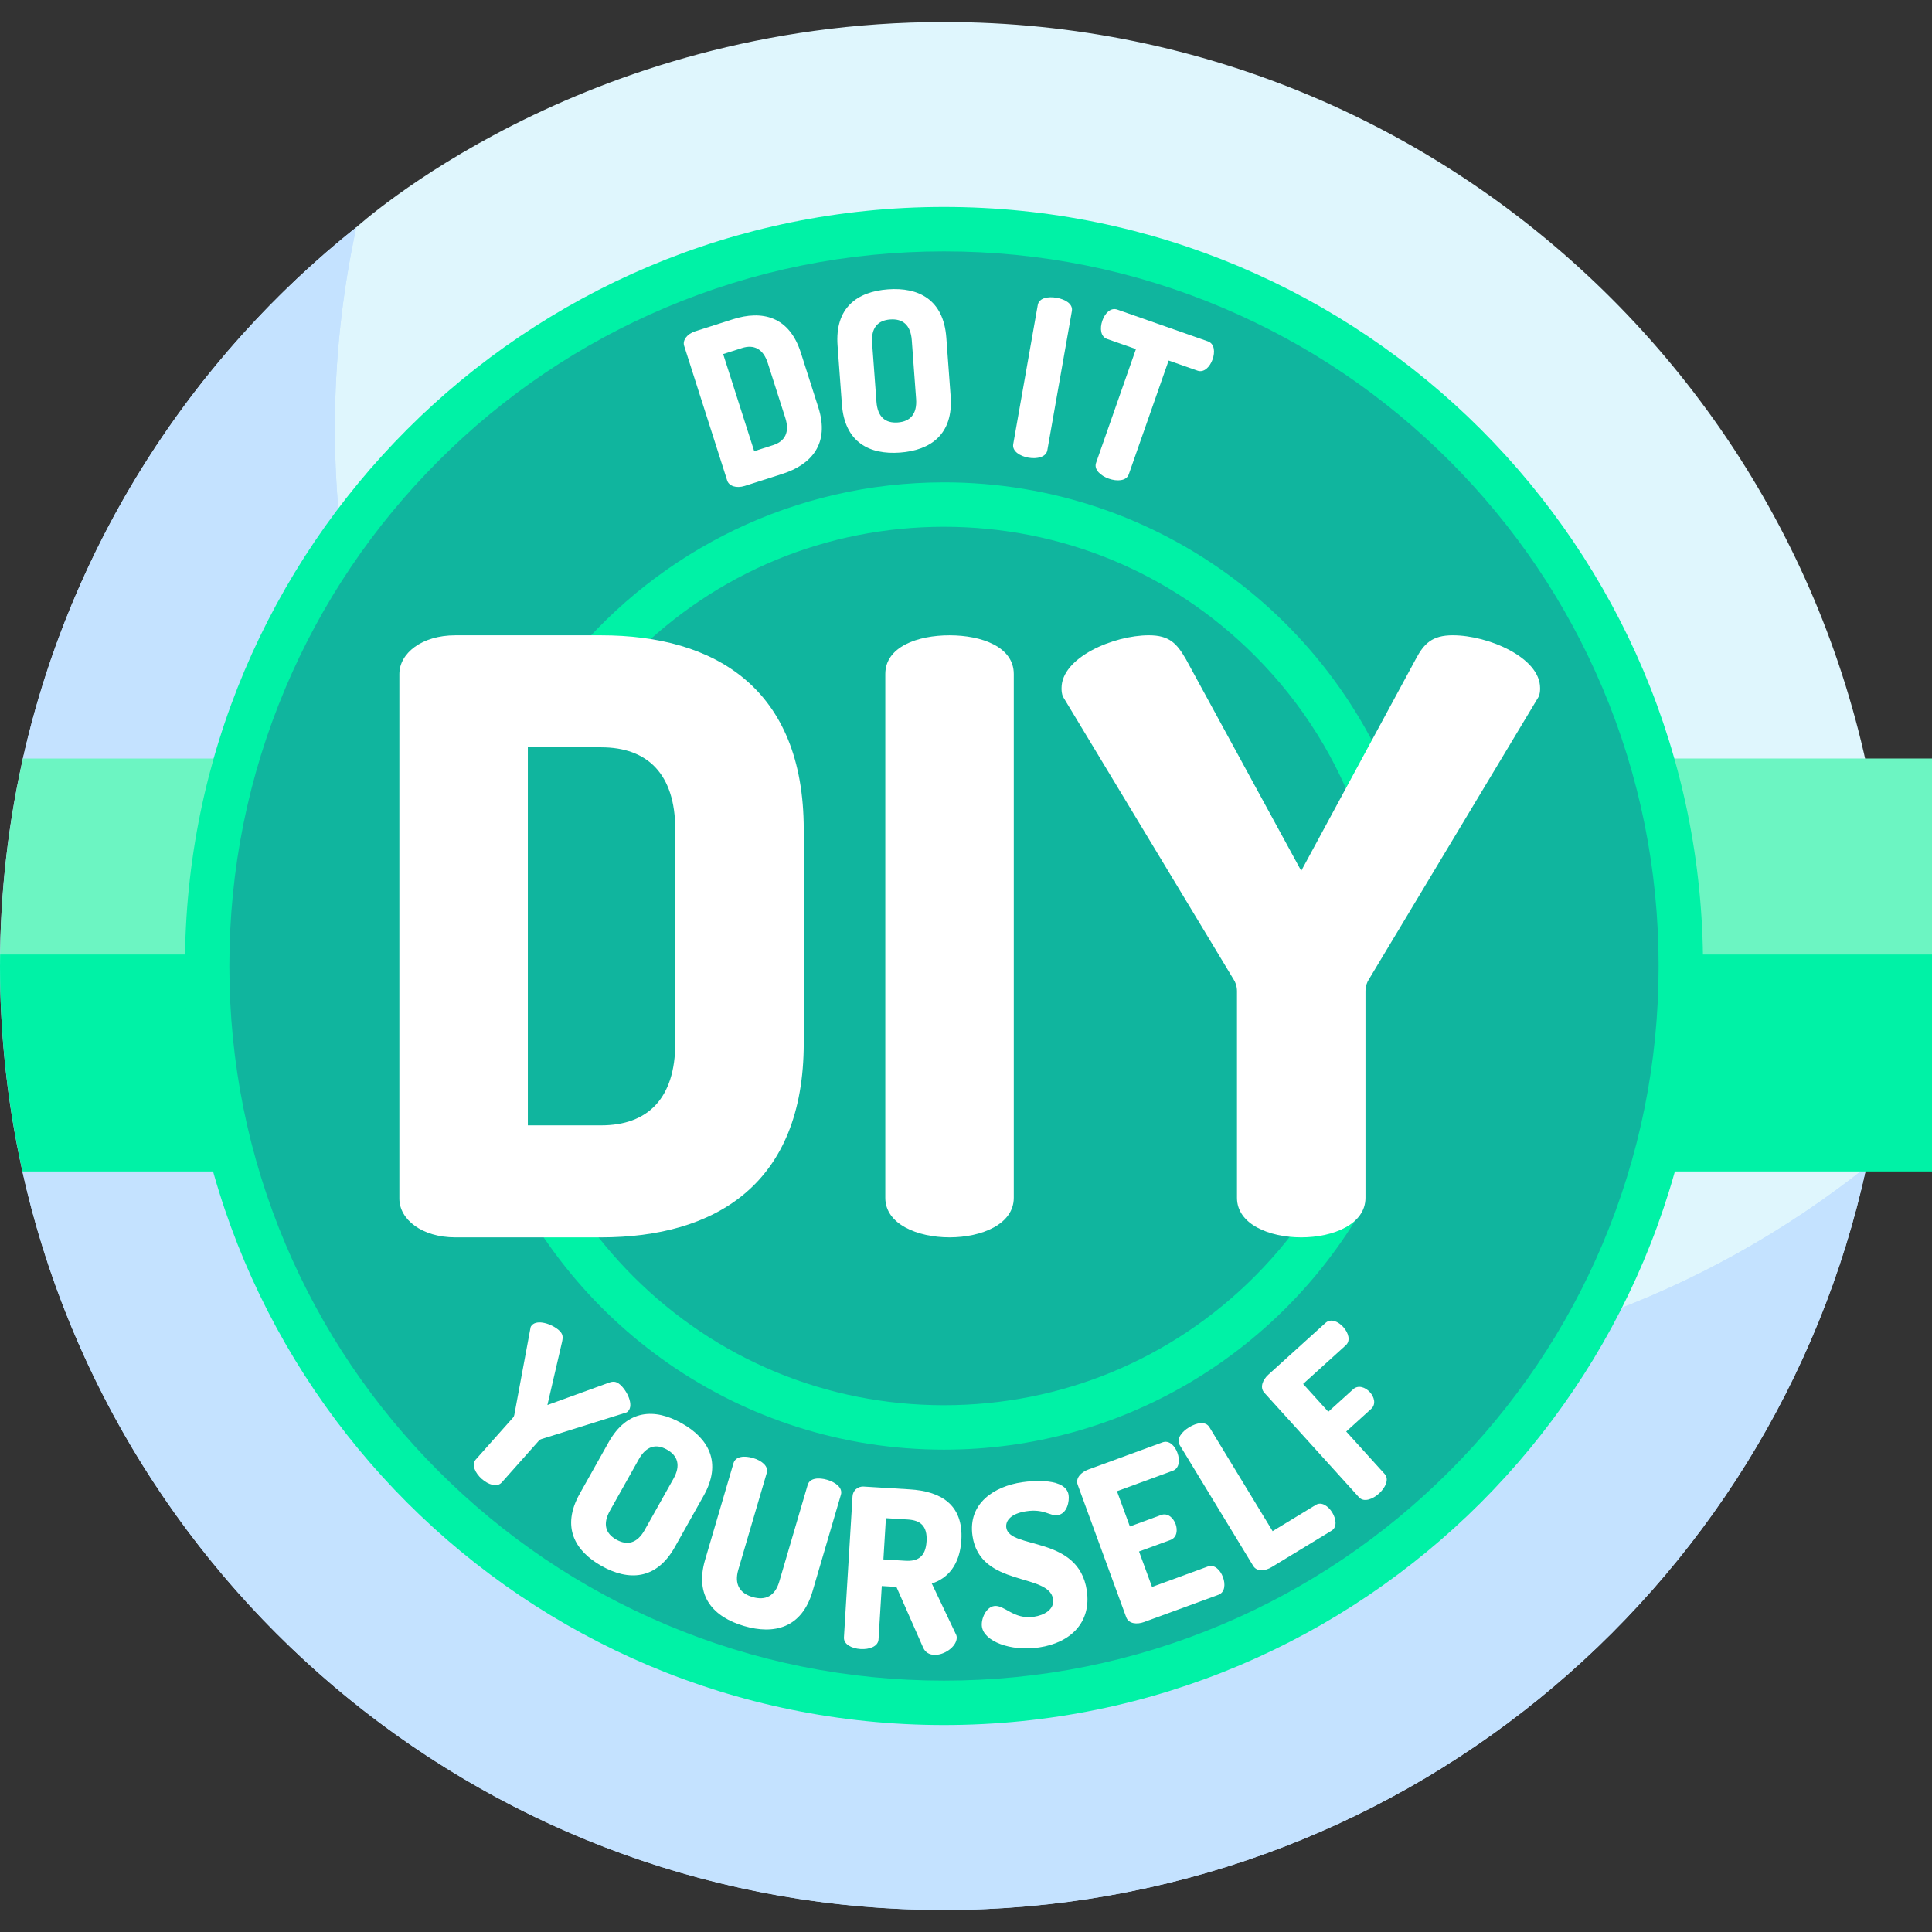 <svg xmlns="http://www.w3.org/2000/svg" width="512" viewBox="0 0 511.361 511.361" height="512" id="Layer_1"><rect x="0" y="0" width="511.361" height="511.361" fill="#333333" stroke="none"/><g><g><g><g><path fill="#dff6fd" d="m249.855 5.826c-96.151 0-155.38 54.235-155.543 54.327 0 0-2.463 3.073-2.923 5.117-3.741 16.606-7.236 38.863-7.236 55.104 0 137.991 116.367 249.827 254.358 249.827 53.137 0 112.256-25.467 151.823-56.088.885-.685 3.693-5.288 3.693-5.288.174-1.065 5.683-23.003 5.683-53.144-.001-137.991-111.864-249.855-249.855-249.855z"></path></g></g><g><g><g><path fill="#c4e2ff" d="m494.026 308.825c-42.68 33.995-96.732 54.322-155.538 54.322-137.991 0-249.855-111.864-249.855-249.855 0-18.239 1.967-36.011 5.678-53.139-.006.005.006-.005 0 0-57.461 45.777-94.311 116.35-94.311 195.528 0 137.991 111.864 249.855 249.855 249.855 118.725-.001 219.594-83.266 244.171-196.711z"></path></g></g></g><g><path fill="#c4e2ff" d="m338.488 363.147c-137.991 0-249.855-111.864-249.855-249.854 0-18.24 1.967-36.011 5.678-53.14-43.767 34.867-75.576 84.12-88.252 140.603l-.124 109.306c24.824 111.841 124.605 195.473 243.92 195.473 118.725 0 219.594-83.265 244.171-196.71-42.681 33.995-96.732 54.322-155.538 54.322z"></path></g></g><g><g><circle r="195.529" fill="#10b59e" cy="255.681" cx="249.855"></circle></g></g><g><g><g><path fill="#00f2a6" d="m358.581 320c-3.794 0-7.381-.647-10.699-1.817-4.5 7.038-9.773 13.652-15.823 19.702-21.958 21.958-51.152 34.05-82.204 34.05-31.053 0-60.247-12.093-82.204-34.05-10.316-10.316-18.439-22.236-24.167-35.19h-12.714c18.74 47.436 64.987 80.999 119.085 80.999 47.281 0 88.563-25.639 110.727-63.769-.665.044-1.332.075-2.001.075z"></path></g><g><path fill="#00f2a6" d="m249.855 127.669c-39.708 0-75.187 18.083-98.666 46.459 4.751.003 9.179 1.013 13.155 2.808 1.079-1.169 2.175-2.327 3.307-3.459 21.958-21.958 51.151-34.05 82.204-34.05 31.052 0 60.247 12.093 82.204 34.05 12.77 12.77 22.196 27.991 27.854 44.599h12.335c-16.063-52.347-64.782-90.407-122.393-90.407z"></path></g></g></g><g><g><path fill="#fff" d="m193.957 84.51c7.728-2.471 14.921-.819 18 8.812l4.636 14.504c3.078 9.632-1.824 15.149-9.552 17.619l-9.912 3.168c-2.296.733-4.202-.015-4.649-1.415l-11.401-35.672c-.447-1.399.671-3.115 2.967-3.849zm-2.55 9.208 8.216 25.703 4.983-1.593c3.136-1.002 4.468-3.402 3.25-7.211l-4.636-14.504c-1.217-3.808-3.693-4.991-6.829-3.989z"></path></g><g><path fill="#fff" d="m222.832 107.012-1.144-15.535c-.743-10.083 5.253-14.297 13.344-14.894 8.09-.596 14.697 2.69 15.44 12.773l1.145 15.535c.742 10.084-5.312 14.302-13.402 14.897-8.091.598-14.64-2.692-15.383-12.776zm18.495-16.981c-.298-4.045-2.425-5.716-5.708-5.474-3.283.241-5.084 2.201-4.786 6.246l1.145 15.536c.298 4.045 2.366 5.72 5.649 5.478 3.283-.241 5.143-2.206 4.845-6.251z"></path></g><g><path fill="#fff" d="m274.672 80.742c.337-1.91 2.737-2.322 4.995-1.925 2.258.398 4.373 1.607 4.036 3.518l-6.492 36.819c-.327 1.853-2.748 2.38-5.006 1.982s-4.353-1.723-4.025-3.575z"></path></g><g><path fill="#fff" d="m319.692 90.343c1.831.642 1.908 2.911 1.267 4.742-.739 2.108-2.323 3.608-3.988 3.025l-7.656-2.683-10.556 30.126c-.622 1.775-3.097 1.905-5.261 1.147-2.164-.759-4.017-2.404-3.395-4.18l10.556-30.126-7.656-2.683c-1.664-.584-1.966-2.745-1.228-4.854.642-1.83 2.118-3.556 3.949-2.914z"></path></g></g><g><g><path fill="#fff" d="m135.758 375.248c.234-.264.342-.562.371-.771l4.305-23.154c.068-.254.225-.43.342-.562 1.445-1.625 5.268-.351 7.156 1.329 1.099.977 1.104 1.768.845 3.032l-3.89 16.759 16.146-5.86c1.182-.444 2.012-.493 3.11.483 1.889 1.68 3.602 5.327 2.156 6.952-.117.132-.273.308-.518.405l-22.448 7.021c-.205.054-.488.195-.723.459l-9.805 11.026c-1.25 1.405-3.588.585-5.302-.938-1.713-1.523-2.801-3.75-1.551-5.155z"></path></g><g><path fill="#fff" d="m153.455 395.332 7.626-13.582c4.95-8.816 12.276-9.017 19.35-5.046 7.072 3.972 10.767 10.36 5.816 19.176l-7.626 13.582c-4.95 8.816-12.327 8.988-19.4 5.017s-10.716-10.332-5.766-19.147zm24.797-3.942c1.985-3.537 1.135-6.104-1.735-7.716s-5.454-.973-7.439 2.564l-7.626 13.582c-1.986 3.537-1.187 6.075 1.684 7.687 2.87 1.612 5.505 1.002 7.49-2.535z"></path></g><g><path fill="#fff" d="m213.772 393.036c.547-1.861 2.923-2.021 5.179-1.359 2.144.63 4.169 2.083 3.622 3.944l-7.523 25.611c-2.851 9.702-10.173 11.474-18.127 9.137-8.011-2.353-13.155-7.786-10.305-17.489l7.523-25.61c.547-1.862 2.922-2.021 5.179-1.359 2.144.63 4.168 2.083 3.621 3.944l-7.523 25.61c-1.127 3.837.374 6.238 3.759 7.232s5.945-.214 7.072-4.051z"></path></g><g><path fill="#fff" d="m225.646 396.051c.089-1.467 1.283-2.69 2.984-2.587l12.148.739c8.04.489 14.254 3.871 13.672 13.438-.399 6.572-3.621 10.146-7.825 11.48l6.37 13.405c.214.366.247.781.229 1.074-.14 2.289-3.341 4.568-6.041 4.403-1.173-.071-2.26-.608-2.83-1.88l-7.09-16.1-3.874-.235-.86 14.143c-.114 1.878-2.46 2.678-4.749 2.539-2.288-.14-4.52-1.218-4.405-3.096zm8.836 5.78-.664 10.915 5.81.354c3.287.2 5.364-1.028 5.614-5.136s-1.663-5.579-4.95-5.779z"></path></g><g><path fill="#fff" d="m278.719 423.251c-1.043-7.037-19.296-3.083-21.313-16.689-1.293-8.724 5.834-13.167 13.103-14.245 3.082-.457 11.658-1.134 12.331 3.402.232 1.569-.34 4.923-2.898 5.303-2.094.311-3.526-1.735-8.295-1.028-4.129.611-5.564 2.548-5.298 4.351.862 5.815 19.133 1.978 21.305 16.632 1.242 8.373-4.191 13.814-12.624 15.064-7.617 1.13-14.565-1.644-15.135-5.481-.293-1.978 1.021-5.144 3.23-5.472 2.732-.405 5.115 3.64 10.523 2.838 2.674-.398 5.485-1.884 5.071-4.675z"></path></g><g><path fill="#fff" d="m299.055 404.021 8.281-3.032c1.656-.607 3.181.65 3.828 2.417.546 1.49.42 3.54-1.402 4.207l-8.281 3.033 3.438 9.385 14.795-5.418c1.656-.606 3.242.816 3.99 2.858.646 1.767.581 3.982-1.24 4.649l-19.653 7.197c-1.877.688-4.078.492-4.725-1.274l-12.839-35.057c-.646-1.767.907-3.337 2.784-4.024l19.653-7.197c1.821-.668 3.303.981 3.949 2.748.748 2.043.457 4.153-1.199 4.76l-14.796 5.418z"></path></g><g><path fill="#fff" d="m336.573 414.787c-1.708 1.038-3.904 1.273-4.882-.334l-19.429-31.947c-1.008-1.658.523-3.553 2.482-4.744s4.346-1.68 5.354-.021l16.74 27.526 11.452-6.965c1.507-.916 3.3.334 4.338 2.041 1.039 1.708 1.324 3.874-.183 4.791z"></path></g><g><path fill="#fff" d="m334.638 368.622c-1.263-1.395-.412-3.434 1.069-4.774l15.122-13.692c1.438-1.303 3.43-.33 4.692 1.064 1.46 1.613 1.981 3.678.674 4.862l-11.286 10.22 6.668 7.364 6.581-5.958c1.307-1.184 3.192-.591 4.455.804 1.065 1.177 1.718 3.124.279 4.426l-6.58 5.958 10.181 11.244c1.263 1.395.194 3.631-1.505 5.169-1.7 1.539-4.031 2.381-5.294.986z"></path></g></g><g><g><g><path fill="#fff" d="m159.11 168.153c30.083 0 53.626 13.952 53.626 51.445v56.46c0 37.495-23.543 51.446-53.626 51.446h-38.584c-8.939 0-14.824-4.796-14.824-10.246v-138.86c0-5.451 5.885-10.245 14.824-10.245zm-19.402 129.705h19.402c12.208 0 19.62-6.976 19.62-21.8v-56.46c0-14.823-7.412-21.798-19.62-21.798h-19.402z"></path></g></g><g><g><path fill="#fff" d="m251.325 168.153c8.501 0 17.002 3.051 17.002 10.245v138.642c0 6.978-8.501 10.464-17.002 10.464-8.503 0-17.004-3.487-17.004-10.464v-138.642c0-7.194 8.501-10.245 17.004-10.245"></path></g></g></g><g><g><path fill="#fff" d="m327.406 262.324c0-1.308-.437-2.398-.872-3.052l-45.127-74.775c-.436-.872-.436-1.744-.436-2.397 0-8.066 13.734-13.952 23.108-13.952 5.45 0 7.412 2.18 9.81 6.321l30.521 56.027 30.303-56.027c2.18-4.142 4.359-6.321 9.81-6.321 9.374 0 23.108 5.886 23.108 13.952 0 .653 0 1.525-.436 2.397l-44.909 74.775c-.436.653-.872 1.744-.872 3.052v54.719c0 6.976-8.502 10.464-17.004 10.464s-17.004-3.488-17.004-10.464z"></path></g></g><g><g><g><path fill="#6cf5c2" d="m57.904 254.736v-53.975h-51.821c-3.9 17.378-6 35.436-6.069 53.975z"></path></g></g><g><g><path fill="#00f2a6" d="m5.952 310.058h51.952v-57.414h-57.86c-.012 1.013-.044 2.021-.044 3.036 0 18.678 2.066 36.871 5.952 54.378z"></path></g></g></g><g><g><g><path fill="#6cf5c2" d="m442.785 200.761h68.576v53.975h-68.576z"></path></g></g><g><g><path fill="#00f2a6" d="m442.785 252.645h68.576v57.414h-68.576z"></path></g></g></g><g><g><path fill="#00f2a6" d="m249.855 66.533c25.54 0 50.31 5 73.621 14.859 22.522 9.526 42.751 23.166 60.126 40.541s31.015 37.604 40.541 60.126c9.86 23.311 14.859 48.081 14.859 73.621s-5 50.31-14.859 73.621c-9.526 22.522-23.166 42.751-40.541 60.126s-37.604 31.015-60.126 40.541c-23.311 9.86-48.081 14.859-73.621 14.859s-50.31-5-73.621-14.859c-22.522-9.526-42.752-23.166-60.126-40.541-17.375-17.375-31.015-37.604-40.541-60.126-9.86-23.312-14.859-48.081-14.859-73.621s4.999-50.31 14.859-73.621c9.526-22.522 23.166-42.751 40.541-60.126s37.604-31.015 60.126-40.541c23.311-9.859 48.081-14.859 73.621-14.859m0-11.757c-110.957 0-200.905 89.948-200.905 200.905s89.948 200.905 200.905 200.905 200.905-89.948 200.905-200.905-89.948-200.905-200.905-200.905z"></path></g></g></g></svg>
